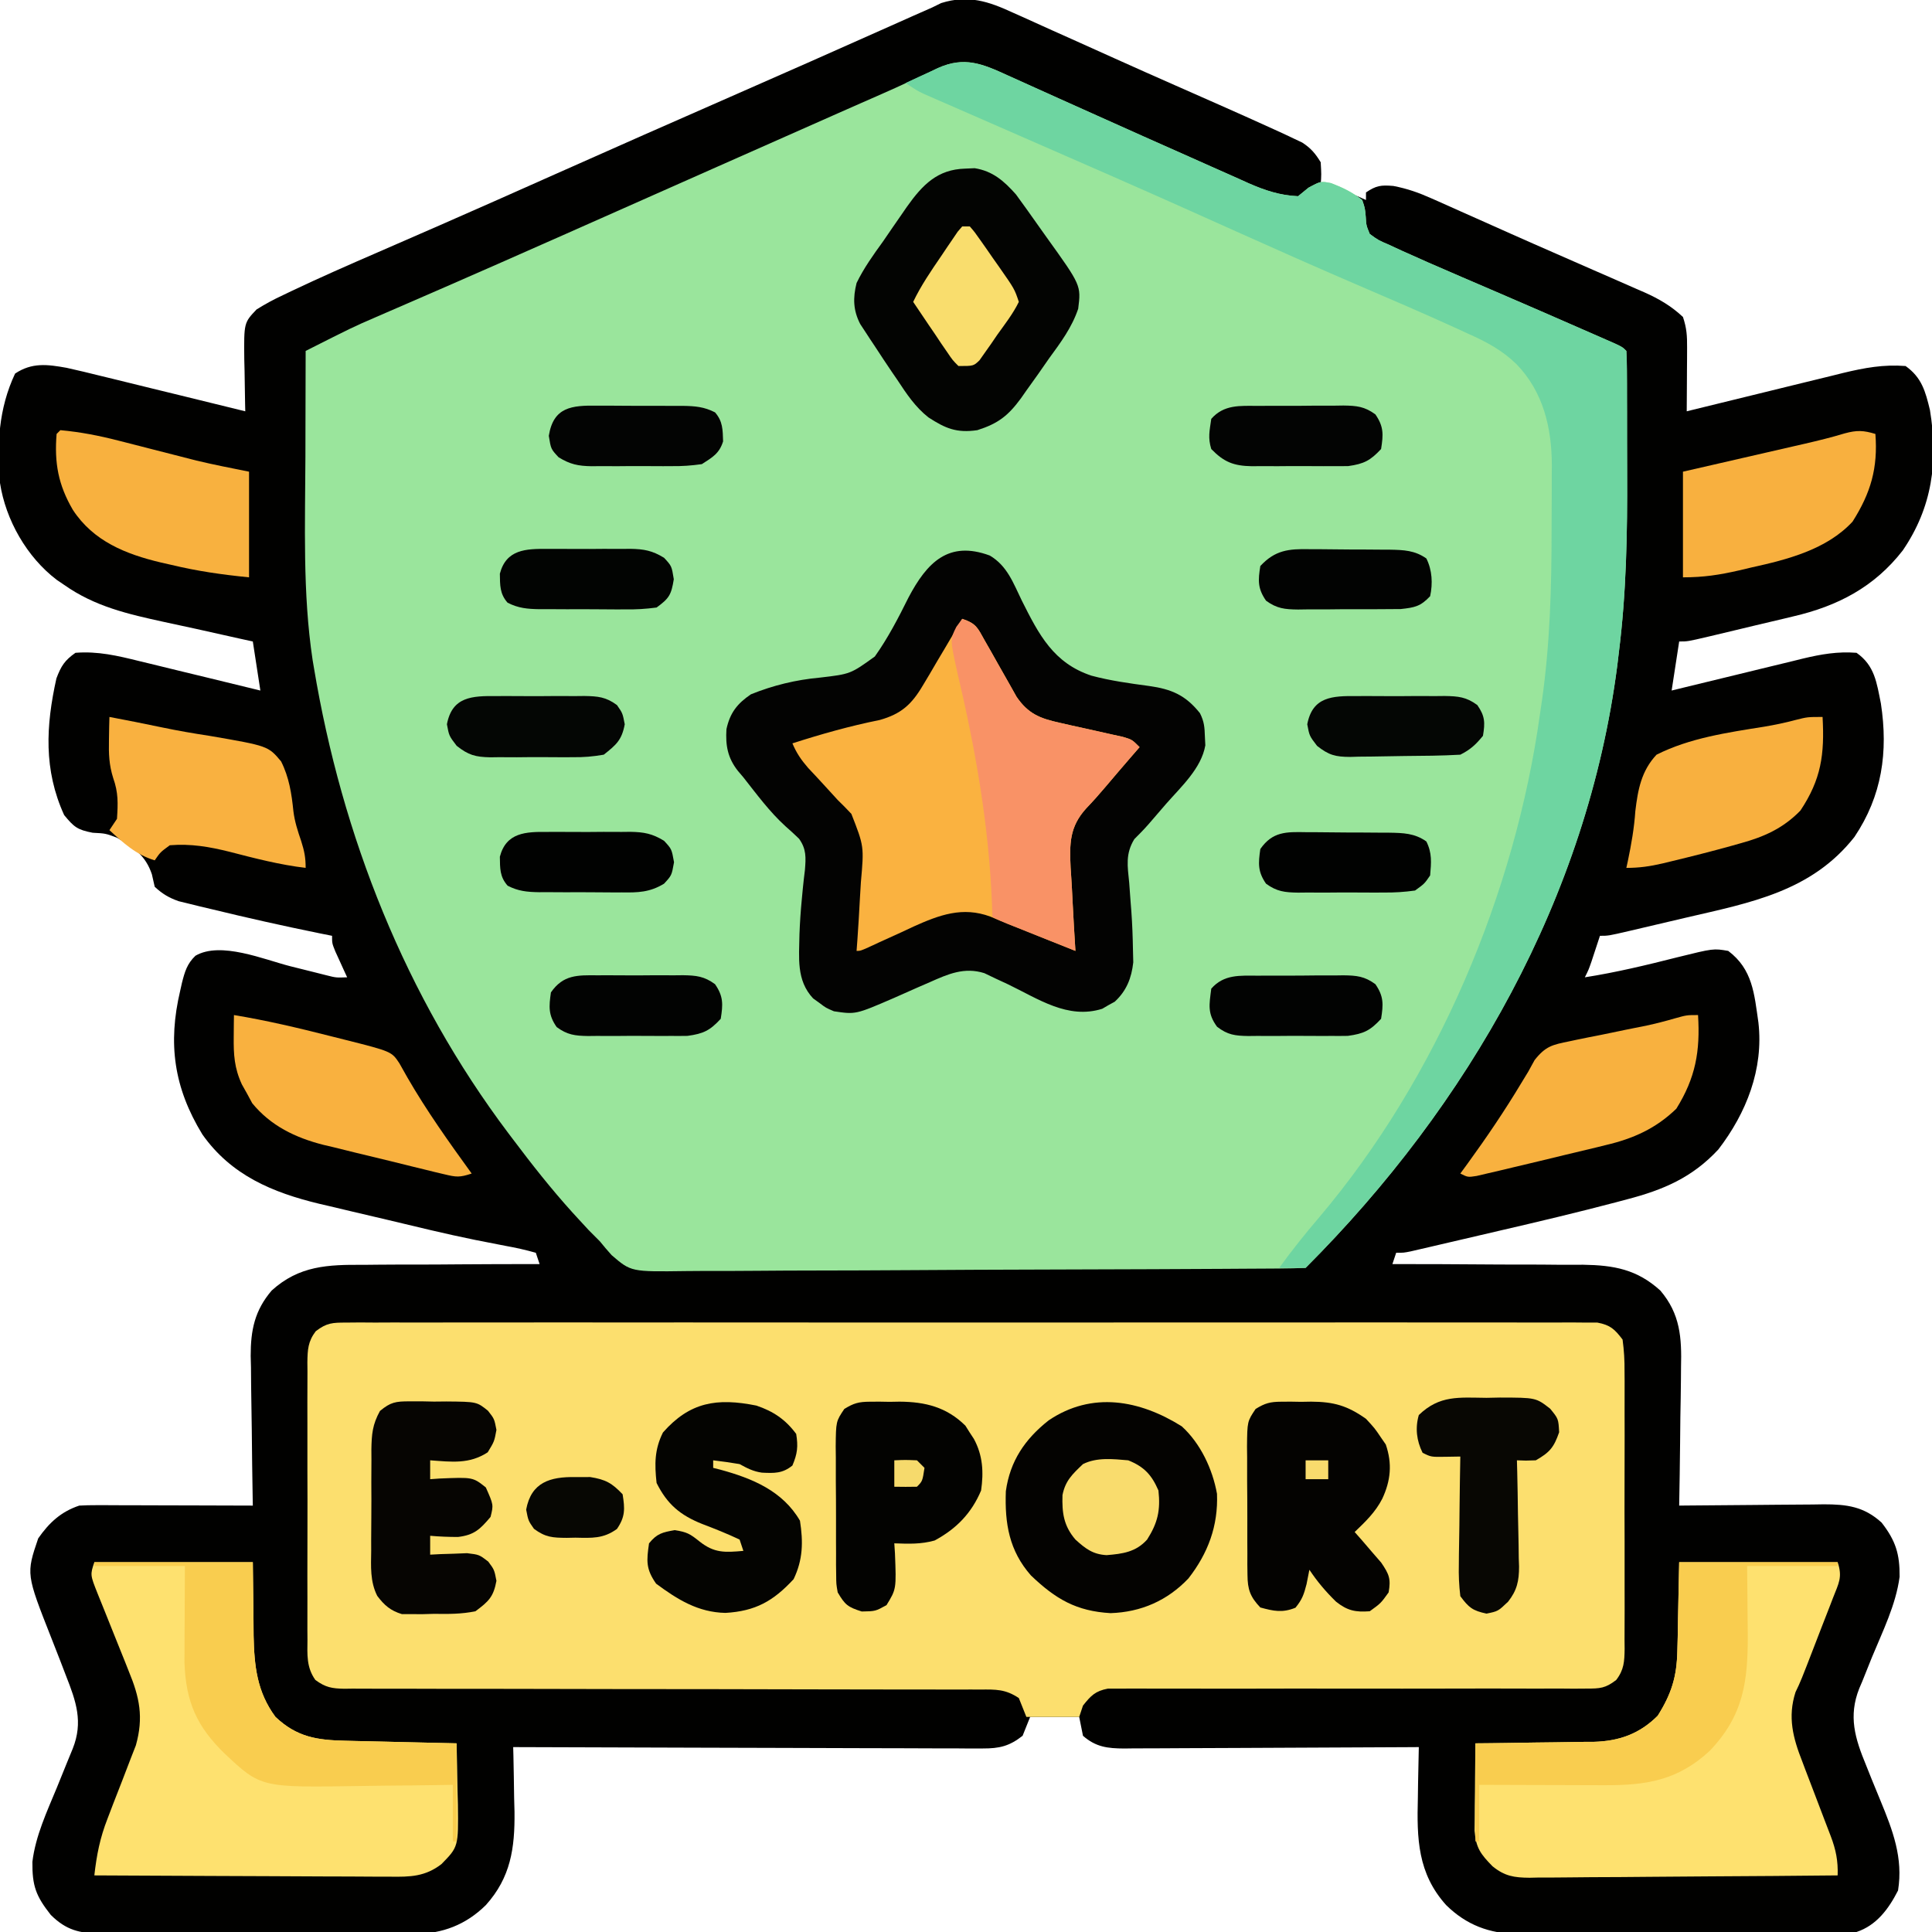 <?xml version="1.0" encoding="UTF-8"?>
<svg xmlns="http://www.w3.org/2000/svg" version="1.1" width="512" height="512">
  <path d="M0 0 C0.802 0.356 1.603 0.713 2.429 1.08 C5.048 2.248 7.657 3.436 10.266 4.625 C12.087 5.442 13.91 6.258 15.733 7.073 C19.478 8.749 23.22 10.433 26.959 12.123 C32.252 14.511 37.558 16.865 42.871 19.207 C44.504 19.928 46.136 20.648 47.769 21.369 C48.941 21.887 48.941 21.887 50.138 22.415 C50.902 22.753 51.666 23.09 52.453 23.438 C53.2 23.767 53.946 24.096 54.715 24.436 C59.327 26.474 63.927 28.535 68.516 30.625 C69.542 31.092 70.568 31.559 71.625 32.041 C72.519 32.464 73.412 32.888 74.332 33.324 C75.08 33.677 75.829 34.03 76.6 34.393 C78.889 35.865 80.106 37.303 81.516 39.625 C81.703 42.875 81.703 42.875 81.516 45.625 C82.196 45.728 82.877 45.831 83.578 45.938 C87.145 46.772 90.178 48.12 93.516 49.625 C93.516 48.965 93.516 48.305 93.516 47.625 C96.194 45.804 97.481 45.622 100.767 45.904 C104.491 46.62 107.477 47.681 110.934 49.223 C111.537 49.489 112.14 49.755 112.761 50.029 C114.746 50.907 116.724 51.797 118.703 52.688 C120.099 53.309 121.495 53.93 122.892 54.55 C125.865 55.872 128.835 57.198 131.805 58.527 C135.846 60.331 139.898 62.11 143.954 63.881 C147.24 65.316 150.524 66.758 153.807 68.2 C155.396 68.896 156.987 69.591 158.578 70.283 C160.814 71.257 163.046 72.241 165.277 73.227 C165.937 73.511 166.598 73.796 167.278 74.09 C171.164 75.821 174.403 77.712 177.516 80.625 C178.516 83.625 178.631 85.599 178.613 88.73 C178.61 89.713 178.607 90.696 178.604 91.709 C178.595 92.733 178.587 93.757 178.578 94.812 C178.574 95.848 178.569 96.884 178.564 97.951 C178.553 100.509 178.536 103.067 178.516 105.625 C179.429 105.399 179.429 105.399 180.36 105.169 C186.717 103.601 193.077 102.046 199.438 100.498 C201.81 99.919 204.18 99.337 206.55 98.752 C209.963 97.909 213.38 97.079 216.797 96.25 C217.849 95.988 218.902 95.725 219.986 95.455 C225.637 94.097 230.7 93.165 236.516 93.625 C240.815 96.688 241.777 100.354 242.973 105.301 C245.187 118.857 243.629 130.999 235.766 142.5 C228.23 152.198 218.516 157.254 206.711 159.984 C205.503 160.276 205.503 160.276 204.271 160.573 C201.73 161.183 199.185 161.779 196.641 162.375 C194.911 162.79 193.182 163.205 191.453 163.621 C189.81 164.014 188.167 164.406 186.523 164.797 C185.75 164.981 184.976 165.166 184.178 165.355 C178.753 166.625 178.753 166.625 176.516 166.625 C175.856 170.915 175.196 175.205 174.516 179.625 C175.751 179.322 176.987 179.019 178.26 178.707 C182.863 177.581 187.469 176.465 192.075 175.353 C194.065 174.87 196.055 174.385 198.043 173.897 C200.909 173.195 203.776 172.503 206.645 171.812 C207.527 171.594 208.41 171.375 209.319 171.15 C214.136 170.002 218.525 169.232 223.516 169.625 C228.346 173.005 228.861 177.561 229.973 183.059 C231.928 195.899 230.292 207.512 222.953 218.438 C211.567 232.875 195.479 235.823 178.485 239.772 C175.86 240.382 173.236 241.001 170.613 241.621 C168.943 242.014 167.272 242.405 165.602 242.797 C164.818 242.981 164.035 243.166 163.228 243.355 C157.749 244.625 157.749 244.625 155.516 244.625 C155.311 245.251 155.106 245.878 154.895 246.523 C154.49 247.749 154.49 247.749 154.078 249 C153.811 249.812 153.544 250.624 153.27 251.461 C152.516 253.625 152.516 253.625 151.516 255.625 C159.818 254.322 167.938 252.369 176.077 250.302 C185.598 247.95 185.598 247.95 189.516 248.625 C196.003 253.507 196.417 260.013 197.516 267.625 C198.926 279.947 194.313 291.603 186.891 301.25 C179.965 308.71 172.292 311.959 162.656 314.473 C161.7 314.728 160.744 314.982 159.758 315.245 C149.513 317.945 139.207 320.388 128.885 322.777 C125.697 323.516 122.511 324.261 119.324 325.008 C117.289 325.482 115.254 325.956 113.219 326.43 C111.796 326.762 111.796 326.762 110.344 327.102 C109.039 327.403 109.039 327.403 107.708 327.71 C106.944 327.888 106.18 328.065 105.392 328.248 C103.516 328.625 103.516 328.625 101.516 328.625 C101.186 329.615 100.856 330.605 100.516 331.625 C101.629 331.624 101.629 331.624 102.764 331.623 C109.796 331.62 116.826 331.647 123.858 331.705 C127.472 331.734 131.085 331.752 134.699 331.745 C138.195 331.738 141.689 331.761 145.184 331.804 C147.15 331.82 149.116 331.807 151.082 331.793 C159.236 331.923 165.338 333.026 171.516 338.625 C176.81 344.835 177.207 351.12 177.004 359.004 C176.997 360.057 176.99 361.109 176.982 362.194 C176.955 365.526 176.892 368.856 176.828 372.188 C176.803 374.459 176.78 376.73 176.76 379.002 C176.705 384.544 176.621 390.084 176.516 395.625 C177.079 395.618 177.642 395.612 178.222 395.605 C184.094 395.538 189.967 395.493 195.839 395.46 C198.03 395.445 200.22 395.425 202.41 395.399 C205.562 395.362 208.714 395.345 211.867 395.332 C212.842 395.317 213.818 395.301 214.822 395.285 C220.901 395.284 225.471 395.848 230.16 400.125 C233.915 404.947 234.99 408.498 234.93 414.495 C233.944 421.94 230.413 428.995 227.567 435.899 C226.711 437.992 225.877 440.093 225.043 442.195 C224.775 442.823 224.508 443.45 224.232 444.096 C221.324 451.45 223.098 457.29 226.02 464.363 C226.518 465.609 227.016 466.854 227.514 468.1 C228.292 470.018 229.076 471.933 229.871 473.844 C233.11 481.682 235.917 489.008 234.516 497.625 C232.028 502.511 228.821 506.857 223.516 508.625 C220.469 508.737 217.445 508.793 214.398 508.802 C212.997 508.812 212.997 508.812 211.568 508.822 C208.474 508.842 205.38 508.853 202.285 508.863 C201.228 508.867 200.17 508.871 199.081 508.876 C193.483 508.896 187.884 508.911 182.286 508.92 C176.51 508.931 170.735 508.966 164.959 509.005 C160.512 509.032 156.066 509.04 151.619 509.043 C149.491 509.048 147.362 509.06 145.234 509.078 C142.249 509.103 139.265 509.102 136.281 509.095 C135.407 509.108 134.533 509.121 133.633 509.134 C126.254 509.072 120.092 506.747 114.766 501.5 C107.197 493.086 106.974 483.879 107.266 473 C107.284 471.71 107.302 470.419 107.32 469.09 C107.367 465.934 107.433 462.78 107.516 459.625 C106.474 459.632 105.433 459.638 104.36 459.645 C94.546 459.706 84.732 459.751 74.918 459.78 C69.872 459.796 64.827 459.817 59.781 459.851 C54.912 459.884 50.043 459.902 45.173 459.91 C43.316 459.915 41.458 459.926 39.601 459.942 C36.998 459.964 34.397 459.967 31.794 459.966 C30.643 459.982 30.643 459.982 29.468 459.998 C25.012 459.973 21.925 459.611 18.516 456.625 C18.186 454.975 17.856 453.325 17.516 451.625 C13.226 451.625 8.936 451.625 4.516 451.625 C3.856 453.275 3.196 454.925 2.516 456.625 C-0.991 459.379 -3.617 459.999 -8.021 459.986 C-9.122 459.99 -10.222 459.994 -11.356 459.998 C-12.554 459.987 -13.752 459.977 -14.986 459.966 C-16.254 459.966 -17.523 459.966 -18.83 459.967 C-22.301 459.968 -25.771 459.95 -29.242 459.929 C-32.872 459.91 -36.502 459.909 -40.133 459.905 C-47.003 459.896 -53.874 459.871 -60.744 459.841 C-68.568 459.808 -76.391 459.791 -84.214 459.776 C-100.305 459.745 -116.394 459.692 -132.484 459.625 C-132.463 460.421 -132.442 461.217 -132.421 462.037 C-132.337 465.691 -132.285 469.345 -132.234 473 C-132.201 474.252 -132.167 475.503 -132.133 476.793 C-132.032 486.426 -133.14 494.17 -139.734 501.5 C-145.049 506.735 -151.218 509.068 -158.58 509.156 C-159.886 509.142 -159.886 509.142 -161.218 509.127 C-162.157 509.132 -163.096 509.138 -164.064 509.143 C-167.146 509.156 -170.227 509.139 -173.309 509.121 C-175.46 509.121 -177.611 509.123 -179.763 509.126 C-184.261 509.127 -188.758 509.114 -193.256 509.092 C-199.02 509.063 -204.783 509.066 -210.547 509.079 C-214.984 509.086 -219.422 509.078 -223.86 509.065 C-225.985 509.061 -228.111 509.061 -230.236 509.064 C-233.204 509.067 -236.172 509.051 -239.139 509.029 C-240.016 509.034 -240.892 509.038 -241.795 509.043 C-247.387 508.974 -250.926 508.164 -255.031 504.09 C-259.001 499.05 -259.956 496.379 -259.899 490.021 C-259.057 483.126 -256.056 476.754 -253.422 470.375 C-252.545 468.242 -251.674 466.108 -250.823 463.965 C-250.298 462.642 -249.758 461.325 -249.201 460.015 C-246.399 452.967 -248.317 447.512 -250.988 440.73 C-251.487 439.432 -251.985 438.133 -252.482 436.834 C-253.261 434.824 -254.045 432.816 -254.84 430.812 C-261.567 413.758 -261.567 413.758 -258.359 404.312 C-255.481 400.187 -252.351 397.247 -247.484 395.625 C-245.965 395.538 -244.443 395.507 -242.921 395.511 C-242 395.512 -241.08 395.512 -240.131 395.512 C-238.645 395.519 -238.645 395.519 -237.129 395.527 C-235.604 395.529 -235.604 395.529 -234.048 395.532 C-230.797 395.537 -227.547 395.55 -224.297 395.562 C-222.094 395.568 -219.892 395.572 -217.689 395.576 C-212.288 395.587 -206.886 395.604 -201.484 395.625 C-201.495 395.044 -201.507 394.462 -201.518 393.863 C-201.629 387.78 -201.704 381.696 -201.759 375.612 C-201.784 373.345 -201.818 371.078 -201.862 368.812 C-201.923 365.542 -201.951 362.274 -201.973 359.004 C-202.011 357.499 -202.011 357.499 -202.051 355.963 C-202.054 349.121 -201.005 343.928 -196.484 338.625 C-189.207 332.03 -181.608 331.753 -172.164 331.82 C-170.811 331.809 -169.457 331.795 -168.104 331.779 C-164.576 331.743 -161.049 331.742 -157.52 331.749 C-153.907 331.75 -150.293 331.717 -146.68 331.688 C-139.615 331.634 -132.55 331.617 -125.484 331.625 C-125.814 330.635 -126.144 329.645 -126.484 328.625 C-129.208 327.85 -131.797 327.279 -134.574 326.781 C-136.321 326.441 -138.067 326.099 -139.812 325.754 C-140.738 325.573 -141.664 325.392 -142.618 325.206 C-150.462 323.617 -158.237 321.697 -166.022 319.843 C-169.073 319.119 -172.127 318.405 -175.182 317.691 C-177.159 317.222 -179.136 316.752 -181.113 316.281 C-182.008 316.074 -182.903 315.866 -183.825 315.653 C-196.291 312.648 -207.238 308.07 -214.859 297.25 C-222.418 284.873 -224.034 273.156 -220.734 259.188 C-220.578 258.489 -220.421 257.791 -220.259 257.071 C-219.512 254.13 -218.905 252.027 -216.683 249.902 C-209.995 246.016 -198.504 250.923 -191.547 252.688 C-189.33 253.244 -187.113 253.797 -184.895 254.348 C-183.443 254.715 -183.443 254.715 -181.961 255.09 C-179.418 255.731 -179.418 255.731 -176.484 255.625 C-176.773 254.999 -177.062 254.372 -177.359 253.727 C-177.731 252.909 -178.102 252.092 -178.484 251.25 C-178.856 250.438 -179.227 249.626 -179.609 248.789 C-180.484 246.625 -180.484 246.625 -180.484 244.625 C-181.577 244.406 -182.671 244.187 -183.797 243.961 C-193.382 242.009 -202.917 239.875 -212.422 237.562 C-213.458 237.317 -214.493 237.072 -215.561 236.82 C-216.534 236.579 -217.508 236.338 -218.512 236.09 C-219.807 235.775 -219.807 235.775 -221.129 235.453 C-223.746 234.533 -225.454 233.514 -227.484 231.625 C-227.732 230.532 -227.979 229.439 -228.234 228.312 C-229.941 223.278 -233.002 221.27 -237.484 218.625 C-240.505 217.491 -240.505 217.491 -243.922 217.312 C-248.02 216.522 -248.886 215.779 -251.484 212.625 C-256.953 200.625 -256.329 188.977 -253.531 176.402 C-252.302 173.142 -251.347 171.628 -248.484 169.625 C-242.558 169.158 -237.313 170.4 -231.613 171.812 C-230.23 172.145 -230.23 172.145 -228.818 172.485 C-225.893 173.191 -222.97 173.908 -220.047 174.625 C-218.056 175.107 -216.064 175.589 -214.072 176.07 C-209.208 177.247 -204.345 178.433 -199.484 179.625 C-200.144 175.335 -200.804 171.045 -201.484 166.625 C-202.54 166.394 -203.596 166.164 -204.684 165.926 C-208.716 165.041 -212.744 164.135 -216.771 163.228 C-219.501 162.621 -222.234 162.039 -224.969 161.457 C-234.545 159.369 -243.34 157.37 -251.484 151.625 C-252.131 151.187 -252.779 150.748 -253.445 150.297 C-261.371 144.275 -266.983 134.412 -268.484 124.625 C-269.329 114.554 -268.884 104.954 -264.484 95.625 C-260.02 92.649 -255.937 93.186 -250.84 94.099 C-247.802 94.767 -244.784 95.497 -241.766 96.25 C-240.667 96.516 -239.569 96.783 -238.437 97.057 C-234.951 97.905 -231.468 98.765 -227.984 99.625 C-225.612 100.204 -223.24 100.782 -220.867 101.359 C-215.071 102.772 -209.277 104.194 -203.484 105.625 C-203.5 104.985 -203.516 104.344 -203.532 103.685 C-203.595 100.769 -203.633 97.854 -203.672 94.938 C-203.697 93.93 -203.722 92.923 -203.748 91.885 C-203.844 82.165 -203.844 82.165 -200.484 78.625 C-198.133 77.164 -195.957 75.98 -193.465 74.828 C-192.759 74.489 -192.053 74.15 -191.325 73.801 C-183.737 70.192 -176.04 66.815 -168.331 63.474 C-163.843 61.528 -159.361 59.568 -154.879 57.609 C-153.945 57.202 -153.012 56.795 -152.05 56.375 C-141.672 51.842 -131.328 47.234 -120.984 42.625 C-105.641 35.792 -90.278 29.006 -74.893 22.267 C-60.785 16.087 -46.702 9.85 -32.636 3.573 C-31.92 3.254 -31.203 2.934 -30.465 2.605 C-29.141 2.015 -27.817 1.424 -26.493 0.832 C-24.827 0.089 -23.156 -0.643 -21.484 -1.375 C-20.682 -1.768 -19.879 -2.161 -19.052 -2.566 C-11.904 -4.817 -6.497 -3.006 0 0 Z " fill="#010100" transform="translate(268.484,3.375)"></path>
  <path d="M0 0 C1.02 0.458 1.02 0.458 2.06 0.925 C3.535 1.588 5.008 2.254 6.48 2.922 C8.827 3.988 11.178 5.044 13.53 6.098 C16.899 7.607 20.266 9.119 23.633 10.633 C31.937 14.365 40.249 18.08 48.574 21.766 C50.378 22.567 52.181 23.371 53.982 24.179 C56.516 25.315 59.054 26.44 61.594 27.562 C62.713 28.069 62.713 28.069 63.856 28.586 C68.211 30.495 72.162 31.817 76.98 32.035 C77.888 31.293 78.795 30.55 79.73 29.785 C82.98 28.035 82.98 28.035 85.73 28.562 C88.858 29.772 91.342 30.96 93.98 33.035 C94.711 35.176 94.711 35.176 94.918 37.473 C95.05 39.772 95.05 39.772 95.98 42.035 C98.245 43.694 98.245 43.694 101.16 44.934 C102.251 45.442 103.342 45.951 104.466 46.475 C105.625 46.99 106.785 47.505 107.98 48.035 C109.661 48.787 109.661 48.787 111.376 49.554 C114.338 50.859 117.307 52.145 120.283 53.417 C122.881 54.527 125.475 55.646 128.069 56.764 C129.4 57.338 130.731 57.911 132.062 58.484 C138.817 61.391 145.558 64.331 152.293 67.285 C153.893 67.984 153.893 67.984 155.526 68.696 C156.983 69.336 156.983 69.336 158.469 69.988 C159.746 70.548 159.746 70.548 161.048 71.118 C162.98 72.035 162.98 72.035 163.98 73.035 C164.085 74.765 164.119 76.499 164.126 78.231 C164.135 79.901 164.135 79.901 164.145 81.605 C164.147 83.435 164.147 83.435 164.148 85.301 C164.152 86.559 164.155 87.817 164.159 89.114 C164.164 91.798 164.166 94.481 164.166 97.165 C164.166 99.876 164.172 102.587 164.186 105.298 C164.262 121.333 163.986 137.116 161.98 153.035 C161.777 154.732 161.777 154.732 161.57 156.463 C153.633 217.746 122.2 272.816 78.98 316.035 C76.695 316.148 74.406 316.188 72.119 316.203 C71.392 316.208 70.666 316.214 69.918 316.22 C67.466 316.238 65.014 316.249 62.562 316.26 C60.812 316.271 59.061 316.282 57.31 316.294 C51.543 316.331 45.775 316.356 40.008 316.379 C39.027 316.383 38.047 316.387 37.036 316.391 C27.79 316.427 18.543 316.459 9.297 316.48 C-2.537 316.508 -14.369 316.558 -26.203 316.64 C-34.519 316.696 -42.834 316.725 -51.151 316.734 C-56.119 316.741 -61.086 316.759 -66.054 316.806 C-70.732 316.85 -75.409 316.86 -80.087 316.845 C-81.801 316.846 -83.515 316.858 -85.229 316.883 C-99.784 317.086 -99.784 317.086 -104.914 312.674 C-105.985 311.493 -107.025 310.282 -108.02 309.035 C-109.018 308.015 -110.023 307.002 -111.039 306 C-111.976 304.996 -112.907 303.987 -113.832 302.973 C-114.338 302.42 -114.845 301.866 -115.367 301.297 C-120.929 295.142 -126.038 288.665 -131.02 282.035 C-131.434 281.488 -131.849 280.941 -132.276 280.377 C-159.594 244.115 -176.397 201.58 -183.832 156.973 C-184 155.977 -184 155.977 -184.172 154.961 C-186.856 137.153 -186.14 118.916 -186.082 100.973 C-186.076 98.256 -186.072 95.539 -186.068 92.822 C-186.057 86.227 -186.041 79.631 -186.02 73.035 C-173.484 66.703 -173.484 66.703 -167.359 64.055 C-166.176 63.541 -164.993 63.026 -163.774 62.497 C-163.156 62.229 -162.537 61.962 -161.9 61.687 C-158.409 60.179 -154.924 58.659 -151.438 57.141 C-150.689 56.815 -149.94 56.489 -149.169 56.154 C-139.686 52.026 -130.228 47.843 -120.77 43.66 C-119.858 43.257 -118.946 42.854 -118.006 42.439 C-104.749 36.578 -91.5 30.698 -78.256 24.806 C-67.102 19.844 -55.939 14.9 -44.77 9.973 C-44.085 9.67 -43.4 9.368 -42.694 9.057 C-42.03 8.764 -41.366 8.471 -40.681 8.169 C-39.701 7.736 -39.701 7.736 -38.702 7.295 C-37.414 6.728 -36.126 6.164 -34.837 5.601 C-31.435 4.114 -28.055 2.59 -24.693 1.012 C-23.977 0.682 -23.261 0.352 -22.523 0.013 C-21.154 -0.618 -19.791 -1.261 -18.434 -1.917 C-11.408 -5.12 -6.65 -3.055 0 0 Z " fill="#9AE59C" transform="translate(267.02,19.965)"></path>
  <path d="M0 0 C1.785 -0.016 1.785 -0.016 3.606 -0.032 C4.914 -0.023 6.223 -0.014 7.571 -0.005 C8.974 -0.009 10.377 -0.016 11.78 -0.023 C15.64 -0.04 19.499 -0.032 23.359 -0.02 C27.52 -0.011 31.681 -0.024 35.842 -0.035 C43.995 -0.053 52.148 -0.049 60.301 -0.038 C66.926 -0.029 73.55 -0.028 80.175 -0.032 C81.117 -0.033 82.059 -0.033 83.029 -0.034 C84.942 -0.035 86.856 -0.036 88.769 -0.038 C106.721 -0.049 124.674 -0.036 142.626 -0.014 C158.038 0.003 173.451 0 188.863 -0.018 C206.75 -0.04 224.637 -0.048 242.524 -0.036 C244.431 -0.034 246.337 -0.033 248.243 -0.032 C249.651 -0.031 249.651 -0.031 251.086 -0.03 C257.705 -0.027 264.323 -0.032 270.942 -0.042 C279.005 -0.053 287.068 -0.05 295.131 -0.029 C299.247 -0.018 303.362 -0.014 307.478 -0.027 C311.244 -0.039 315.008 -0.033 318.774 -0.011 C320.787 -0.005 322.8 -0.018 324.813 -0.032 C326.002 -0.021 327.192 -0.011 328.418 0 C329.447 0.001 330.476 0.001 331.537 0.002 C334.95 0.642 336.133 1.76 338.209 4.503 C338.604 7.451 338.756 10.025 338.727 12.972 C338.737 14.251 338.737 14.251 338.748 15.555 C338.765 18.372 338.754 21.187 338.74 24.003 C338.743 25.961 338.747 27.919 338.752 29.876 C338.758 33.979 338.749 38.081 338.731 42.183 C338.708 47.443 338.721 52.701 338.745 57.961 C338.759 62.003 338.755 66.045 338.744 70.088 C338.742 72.027 338.745 73.966 338.754 75.905 C338.764 78.616 338.749 81.325 338.727 84.035 C338.735 84.837 338.743 85.639 338.751 86.466 C338.7 89.831 338.601 91.99 336.526 94.71 C333.662 96.927 332.222 97.001 328.63 96.995 C326.926 97.008 326.926 97.008 325.189 97.02 C323.947 97.009 322.705 96.997 321.426 96.986 C319.414 96.992 317.401 96.998 315.389 97.004 C313.228 97.006 311.068 96.999 308.907 96.989 C304.402 96.969 299.898 96.979 295.394 96.993 C285.019 97.023 274.644 97.012 264.269 97.001 C254.76 96.991 245.251 96.99 235.742 97.021 C231.264 97.034 226.786 97.028 222.308 97.007 C220.194 97 218.079 97.003 215.965 97.009 C213.386 97.017 210.808 97.01 208.23 96.987 C206.526 96.999 206.526 96.999 204.788 97.011 C203.802 97.01 202.815 97.008 201.798 97.007 C198.462 97.647 197.297 98.875 195.209 101.503 C194.879 102.493 194.549 103.483 194.209 104.503 C189.589 104.503 184.969 104.503 180.209 104.503 C179.549 102.853 178.889 101.203 178.209 99.503 C174.637 97.122 172.124 97.224 168.004 97.252 C167.265 97.249 166.526 97.246 165.765 97.243 C163.282 97.235 160.8 97.242 158.317 97.248 C156.54 97.245 154.762 97.242 152.985 97.237 C149.155 97.229 145.324 97.227 141.494 97.229 C135.439 97.232 129.385 97.217 123.33 97.2 C106.113 97.153 88.895 97.129 71.678 97.123 C62.171 97.119 52.665 97.101 43.158 97.067 C37.137 97.047 31.116 97.045 25.095 97.056 C21.352 97.058 17.609 97.044 13.865 97.026 C12.127 97.02 10.389 97.022 8.65 97.031 C6.28 97.042 3.911 97.028 1.541 97.009 C0.851 97.018 0.16 97.027 -0.551 97.037 C-3.828 96.984 -5.554 96.678 -8.217 94.709 C-10.605 91.362 -10.348 87.994 -10.309 84.035 C-10.316 83.182 -10.323 82.33 -10.33 81.451 C-10.347 78.635 -10.336 75.82 -10.322 73.003 C-10.325 71.046 -10.329 69.088 -10.334 67.13 C-10.34 63.028 -10.331 58.926 -10.312 54.824 C-10.29 49.564 -10.303 44.305 -10.327 39.046 C-10.341 35.004 -10.337 30.961 -10.326 26.919 C-10.324 24.98 -10.327 23.041 -10.336 21.101 C-10.346 18.391 -10.331 15.682 -10.309 12.972 C-10.317 12.17 -10.325 11.368 -10.333 10.541 C-10.282 7.185 -10.18 5.017 -8.121 2.298 C-5.198 0.046 -3.664 0.002 0 0 Z " fill="#FCDF6E" transform="translate(91.791,350.497)"></path>
  <path d="M0 0 C4.666 2.767 6.213 7.299 8.52 12.017 C13.007 20.951 16.88 28.501 26.934 31.832 C31.961 33.178 37.072 33.875 42.223 34.57 C48.189 35.403 51.901 37.023 55.688 41.773 C56.823 44.045 56.918 45.496 57 48.023 C57.056 49.145 57.056 49.145 57.113 50.289 C56.065 56.403 50.671 61.286 46.688 65.836 C45.144 67.611 43.602 69.387 42.079 71.18 C40.877 72.556 39.593 73.861 38.297 75.148 C35.908 79.045 36.494 82.277 36.938 86.711 C37.065 88.411 37.19 90.112 37.312 91.812 C37.378 92.651 37.444 93.489 37.512 94.353 C37.76 97.768 37.879 101.161 37.938 104.586 C37.963 105.644 37.989 106.703 38.016 107.793 C37.556 111.971 36.235 115.341 33.109 118.234 C32.558 118.536 32.006 118.838 31.438 119.148 C30.896 119.466 30.355 119.783 29.797 120.109 C20.649 122.989 12.834 117.471 4.76 113.596 C3.683 113.096 2.606 112.597 1.496 112.082 C0.525 111.616 -0.447 111.15 -1.448 110.67 C-6.755 109.009 -11.003 110.878 -15.902 113.059 C-16.934 113.507 -17.966 113.954 -19.029 114.416 C-21.175 115.362 -23.318 116.312 -25.459 117.268 C-35.556 121.632 -35.556 121.632 -41.312 120.773 C-43.457 119.855 -43.457 119.855 -45.125 118.586 C-45.97 117.977 -45.97 117.977 -46.832 117.355 C-51.328 112.551 -50.533 106.56 -50.449 100.41 C-50.33 97.241 -50.12 94.116 -49.812 90.961 C-49.73 90.083 -49.648 89.205 -49.562 88.301 C-49.399 86.645 -49.212 84.991 -49 83.34 C-48.735 80.067 -48.589 77.776 -50.559 75.047 C-51.731 73.905 -52.938 72.798 -54.172 71.723 C-58.396 67.876 -61.783 63.249 -65.312 58.773 C-65.795 58.205 -66.277 57.636 -66.773 57.051 C-69.498 53.582 -70.057 50.305 -69.797 46.016 C-68.864 41.698 -66.952 39.243 -63.312 36.773 C-57.415 34.389 -51.363 32.924 -45.043 32.348 C-36.932 31.402 -36.932 31.402 -30.472 26.751 C-26.975 21.829 -24.249 16.551 -21.567 11.154 C-16.677 1.874 -10.981 -4.066 0 0 Z " fill="#030302" transform="translate(262.312,147.227)"></path>
  <path d="M0 0 C1.02 0.458 1.02 0.458 2.06 0.925 C3.535 1.588 5.008 2.254 6.48 2.922 C8.827 3.988 11.178 5.044 13.53 6.098 C16.899 7.607 20.266 9.119 23.633 10.633 C31.937 14.365 40.249 18.08 48.574 21.766 C50.378 22.567 52.181 23.371 53.982 24.179 C56.516 25.315 59.054 26.44 61.594 27.562 C62.713 28.069 62.713 28.069 63.856 28.586 C68.211 30.495 72.162 31.817 76.98 32.035 C77.888 31.293 78.795 30.55 79.73 29.785 C82.98 28.035 82.98 28.035 85.73 28.562 C88.858 29.772 91.342 30.96 93.98 33.035 C94.711 35.176 94.711 35.176 94.918 37.473 C95.05 39.772 95.05 39.772 95.98 42.035 C98.245 43.694 98.245 43.694 101.16 44.934 C102.251 45.442 103.342 45.951 104.466 46.475 C105.625 46.99 106.785 47.505 107.98 48.035 C109.661 48.787 109.661 48.787 111.376 49.554 C114.338 50.859 117.307 52.145 120.283 53.417 C122.881 54.527 125.475 55.646 128.069 56.764 C129.4 57.338 130.731 57.911 132.062 58.484 C138.817 61.391 145.558 64.331 152.293 67.285 C153.36 67.751 154.427 68.216 155.526 68.696 C156.983 69.336 156.983 69.336 158.469 69.988 C159.32 70.361 160.171 70.734 161.048 71.118 C162.98 72.035 162.98 72.035 163.98 73.035 C164.085 74.765 164.119 76.499 164.126 78.231 C164.132 79.345 164.138 80.458 164.145 81.605 C164.147 83.435 164.147 83.435 164.148 85.301 C164.152 86.559 164.155 87.817 164.159 89.114 C164.164 91.798 164.166 94.481 164.166 97.165 C164.166 99.876 164.172 102.587 164.186 105.298 C164.262 121.333 163.986 137.116 161.98 153.035 C161.777 154.732 161.777 154.732 161.57 156.463 C153.633 217.746 122.2 272.816 78.98 316.035 C76.647 316.076 74.313 316.078 71.98 316.035 C75.359 311.365 78.918 306.913 82.668 302.535 C113.891 265.602 134.481 216.803 141.105 169.16 C141.274 168.009 141.443 166.858 141.617 165.672 C143.747 150.627 144.167 135.712 144.166 120.544 C144.168 117.578 144.186 114.612 144.205 111.646 C144.208 109.736 144.21 107.825 144.211 105.914 C144.222 104.603 144.222 104.603 144.233 103.265 C144.196 93.328 141.956 83.908 134.902 76.578 C130.992 72.777 126.865 70.612 121.918 68.41 C121.013 67.993 120.108 67.576 119.176 67.147 C110.267 63.078 101.265 59.215 92.267 55.35 C81.689 50.803 71.172 46.125 60.668 41.41 C57.408 39.948 54.147 38.485 50.887 37.023 C50.106 36.674 49.326 36.324 48.522 35.963 C42.248 33.151 35.963 30.363 29.668 27.598 C28.744 27.192 27.82 26.785 26.867 26.367 C21.001 23.792 15.13 21.227 9.258 18.662 C5.485 17.014 1.713 15.363 -2.059 13.712 C-3.94 12.89 -5.822 12.069 -7.704 11.248 C-10.349 10.095 -12.993 8.939 -15.637 7.781 C-16.84 7.259 -16.84 7.259 -18.067 6.725 C-18.808 6.4 -19.549 6.075 -20.312 5.74 C-20.958 5.458 -21.605 5.176 -22.27 4.885 C-24.02 4.035 -24.02 4.035 -27.02 2.035 C-24.819 0.995 -22.611 -0.022 -20.395 -1.027 C-19.777 -1.322 -19.16 -1.616 -18.523 -1.92 C-11.539 -5.045 -6.626 -3.043 0 0 Z " fill="#6ED5A1" transform="translate(267.02,19.965)"></path>
  <path d="M0 0 C13.86 0 27.72 0 42 0 C43.334 4.001 42.277 5.558 40.762 9.461 C40.4 10.402 40.4 10.402 40.032 11.363 C39.259 13.37 38.474 15.373 37.688 17.375 C37.169 18.716 36.651 20.057 36.135 21.398 C32.212 31.56 32.212 31.56 30.835 34.42 C28.692 41.04 30.171 46.61 32.625 52.824 C32.891 53.534 33.158 54.243 33.432 54.974 C34.276 57.216 35.136 59.452 36 61.688 C36.862 63.934 37.72 66.182 38.568 68.434 C39.094 69.828 39.627 71.219 40.17 72.607 C41.55 76.252 42.117 79.128 42 83 C30.63 83.116 19.26 83.205 7.89 83.259 C2.61 83.285 -2.67 83.321 -7.95 83.377 C-13.046 83.432 -18.142 83.461 -23.239 83.474 C-25.182 83.484 -27.125 83.502 -29.068 83.529 C-31.793 83.565 -34.516 83.57 -37.241 83.568 C-38.042 83.586 -38.843 83.604 -39.669 83.622 C-43.754 83.585 -46.241 83.207 -49.462 80.585 C-52.653 77.335 -53.865 75.69 -54.227 71.159 C-54.217 70.091 -54.206 69.023 -54.195 67.922 C-54.189 66.762 -54.182 65.602 -54.176 64.406 C-54.159 63.2 -54.142 61.993 -54.125 60.75 C-54.116 59.528 -54.107 58.306 -54.098 57.047 C-54.074 54.031 -54.041 51.016 -54 48 C-52.336 47.986 -52.336 47.986 -50.639 47.972 C-46.493 47.932 -42.349 47.866 -38.204 47.792 C-36.416 47.764 -34.627 47.743 -32.839 47.729 C-30.257 47.707 -27.676 47.661 -25.094 47.609 C-23.909 47.608 -23.909 47.608 -22.7 47.606 C-15.941 47.43 -10.521 45.521 -5.688 40.688 C-2.053 34.9 -0.63 30.377 -0.488 23.535 C-0.439 21.673 -0.439 21.673 -0.388 19.774 C-0.351 17.442 -0.351 17.442 -0.312 15.062 C-0.209 10.092 -0.106 5.121 0 0 Z " fill="#FEE16F" transform="translate(445,414)"></path>
  <path d="M0 0 C13.86 0 27.72 0 42 0 C42.188 14.875 42.188 14.875 42.208 19.503 C42.39 27.512 43.081 34.347 48 41 C53.694 46.382 59.054 47.162 66.605 47.316 C67.445 47.337 68.284 47.358 69.149 47.379 C71.828 47.445 74.508 47.504 77.188 47.562 C79.005 47.606 80.822 47.649 82.639 47.693 C87.092 47.8 91.546 47.902 96 48 C96.117 52.208 96.187 56.416 96.25 60.625 C96.284 61.815 96.317 63.005 96.352 64.23 C96.477 75.417 96.477 75.417 92 80 C87.669 83.338 83.715 83.412 78.446 83.341 C77.172 83.341 77.172 83.341 75.872 83.342 C73.075 83.34 70.278 83.317 67.48 83.293 C65.537 83.287 63.594 83.283 61.65 83.28 C56.542 83.269 51.435 83.239 46.327 83.206 C41.112 83.175 35.897 83.162 30.682 83.146 C20.454 83.114 10.227 83.063 0 83 C0.619 77.557 1.488 73.087 3.504 67.938 C4.002 66.633 4.5 65.328 4.998 64.023 C5.779 62.008 6.565 59.994 7.355 57.981 C8.125 56.013 8.877 54.038 9.629 52.062 C10.083 50.898 10.538 49.734 11.006 48.535 C13.097 41.099 11.987 35.795 9.121 28.887 C8.83 28.15 8.539 27.414 8.24 26.656 C7.318 24.328 6.38 22.007 5.438 19.688 C4.493 17.349 3.553 15.01 2.625 12.666 C2.049 11.213 1.464 9.764 0.869 8.319 C-1.112 3.337 -1.112 3.337 0 0 Z " fill="#FEE16F" transform="translate(25,414)"></path>
  <path d="M0 0 C3.78 1.26 4.082 2.392 5.996 5.805 C6.555 6.781 7.114 7.756 7.689 8.762 C8.266 9.789 8.843 10.816 9.438 11.875 C10.574 13.898 11.718 15.916 12.871 17.93 C13.376 18.829 13.88 19.729 14.4 20.656 C17.46 25.139 20.58 26.39 25.789 27.535 C26.895 27.787 28.001 28.039 29.141 28.299 C30.29 28.551 31.44 28.803 32.625 29.062 C34.91 29.568 37.194 30.079 39.477 30.598 C40.488 30.819 41.499 31.041 42.542 31.27 C45 32 45 32 47 34 C46.203 34.918 45.407 35.836 44.586 36.781 C42.397 39.309 40.228 41.852 38.07 44.406 C36.379 46.406 34.683 48.329 32.867 50.219 C28.42 55.117 28.435 59.505 28.723 65.969 C28.789 66.926 28.789 66.926 28.856 67.902 C29.016 70.236 29.133 72.57 29.246 74.906 C29.464 79.273 29.723 83.636 30 88 C10 80 10 80 7.45 78.906 C0.088 76.184 -6.032 78.461 -12.918 81.555 C-13.935 82.032 -14.952 82.509 -16 83 C-18.062 83.938 -20.125 84.876 -22.188 85.812 C-23.539 86.441 -23.539 86.441 -24.918 87.082 C-27 88 -27 88 -28 88 C-27.928 87.031 -27.856 86.061 -27.781 85.062 C-27.525 81.474 -27.314 77.885 -27.125 74.293 C-27.043 72.795 -26.954 71.298 -26.856 69.801 C-26.011 60.287 -26.011 60.287 -29.375 51.688 C-30.549 50.426 -31.763 49.2 -33 48 C-34.305 46.582 -35.609 45.163 -36.901 43.734 C-38.193 42.312 -39.51 40.913 -40.828 39.516 C-42.686 37.363 -43.907 35.598 -45 33 C-37.351 30.534 -29.758 28.395 -21.875 26.809 C-16.195 25.211 -13.427 22.714 -10.449 17.676 C-9.834 16.648 -9.218 15.62 -8.584 14.561 C-7.645 12.953 -7.645 12.953 -6.688 11.312 C-6.042 10.229 -5.397 9.146 -4.732 8.029 C-3.144 5.359 -1.567 2.683 0 0 Z " fill="#FAB240" transform="translate(255,164)"></path>
  <path d="M0 0 C0.84 -0.037 1.681 -0.075 2.547 -0.113 C7.327 0.64 10.34 3.287 13.488 6.836 C15.356 9.403 17.221 11.971 19.037 14.576 C19.86 15.754 20.693 16.926 21.533 18.092 C30.757 30.93 30.757 30.93 29.984 37.133 C28.307 42.11 25.326 46.106 22.25 50.312 C21.286 51.696 20.322 53.08 19.359 54.465 C18.325 55.916 17.289 57.365 16.25 58.812 C15.764 59.507 15.279 60.202 14.778 60.918 C11.383 65.523 8.725 67.571 3.25 69.312 C-2.266 70.115 -5.218 68.836 -9.706 65.926 C-13.21 63.16 -15.5 59.701 -17.938 56 C-18.432 55.279 -18.926 54.558 -19.436 53.814 C-20.9 51.663 -22.329 49.492 -23.75 47.312 C-24.228 46.595 -24.706 45.878 -25.199 45.138 C-25.65 44.446 -26.101 43.753 -26.566 43.039 C-26.969 42.425 -27.372 41.811 -27.787 41.178 C-29.669 37.531 -29.736 34.245 -28.75 30.312 C-26.821 26.344 -24.331 22.881 -21.75 19.312 C-20.909 18.09 -20.071 16.866 -19.234 15.641 C-18.366 14.384 -17.496 13.129 -16.625 11.875 C-16.218 11.284 -15.811 10.692 -15.391 10.083 C-11.246 4.252 -7.29 0.21 0 0 Z " fill="#030402" transform="translate(255.75,44.688)"></path>
  <path d="M0 0 C4.972 4.54 8.153 11.325 9.328 17.875 C9.666 26.381 6.951 33.636 1.75 40.312 C-3.835 46.183 -10.794 49.231 -18.875 49.5 C-27.946 48.973 -33.398 45.797 -39.977 39.512 C-45.75 32.953 -46.942 25.758 -46.629 17.18 C-45.519 9.181 -41.55 3.353 -35.273 -1.594 C-23.776 -9.345 -11.135 -6.987 0 0 Z " fill="#040301" transform="translate(313.188,378)"></path>
  <path d="M0 0 C3.78 1.26 4.082 2.392 5.996 5.805 C6.555 6.781 7.114 7.756 7.689 8.762 C8.266 9.789 8.843 10.816 9.438 11.875 C10.574 13.898 11.718 15.916 12.871 17.93 C13.376 18.829 13.88 19.729 14.4 20.656 C17.46 25.139 20.58 26.39 25.789 27.535 C26.895 27.787 28.001 28.039 29.141 28.299 C30.29 28.551 31.44 28.803 32.625 29.062 C34.91 29.568 37.194 30.079 39.477 30.598 C40.488 30.819 41.499 31.041 42.542 31.27 C45 32 45 32 47 34 C46.203 34.918 45.407 35.836 44.586 36.781 C42.397 39.309 40.228 41.852 38.07 44.406 C36.379 46.406 34.683 48.329 32.867 50.219 C28.42 55.117 28.435 59.505 28.723 65.969 C28.767 66.607 28.811 67.245 28.856 67.902 C29.016 70.236 29.133 72.57 29.246 74.906 C29.464 79.273 29.723 83.636 30 88 C26.708 86.689 23.416 85.376 20.125 84.062 C19.188 83.689 18.251 83.316 17.285 82.932 C15.941 82.395 15.941 82.395 14.57 81.848 C13.743 81.518 12.915 81.188 12.063 80.848 C10 80 10 80 8 79 C7.963 77.884 7.925 76.767 7.887 75.617 C7.056 54.5 3.478 34.358 -1.383 13.811 C-3.22 5.44 -3.22 5.44 -1.562 2.125 C-1.047 1.424 -0.531 0.723 0 0 Z " fill="#F99266" transform="translate(255,164)"></path>
  <path d="M0 0 C0.858 -0.005 1.716 -0.01 2.6 -0.016 C3.933 0.008 3.933 0.008 5.293 0.031 C6.609 0.008 6.609 0.008 7.951 -0.016 C13.977 0.02 17.547 1.046 22.48 4.531 C24.793 7.031 24.793 7.031 26.48 9.531 C26.893 10.129 27.305 10.727 27.73 11.344 C29.48 16.447 29.03 20.929 26.793 25.719 C24.97 29.283 22.353 31.773 19.48 34.531 C20.13 35.267 20.78 36.003 21.449 36.762 C22.285 37.738 23.12 38.713 23.98 39.719 C24.816 40.682 25.651 41.645 26.512 42.637 C28.604 45.712 29.12 46.917 28.48 50.531 C26.418 53.406 26.418 53.406 23.48 55.531 C19.695 55.812 17.543 55.377 14.547 52.992 C11.821 50.328 9.599 47.709 7.48 44.531 C7.233 45.789 6.985 47.047 6.73 48.344 C6.038 51.037 5.579 52.411 3.793 54.594 C0.337 55.995 -1.968 55.5 -5.52 54.531 C-8.201 51.722 -8.898 49.76 -8.924 45.918 C-8.936 45.01 -8.949 44.102 -8.962 43.167 C-8.959 42.194 -8.956 41.221 -8.953 40.219 C-8.958 39.213 -8.964 38.207 -8.969 37.171 C-8.975 35.046 -8.974 32.921 -8.966 30.796 C-8.957 27.543 -8.986 24.292 -9.018 21.039 C-9.019 18.974 -9.019 16.909 -9.016 14.844 C-9.032 13.384 -9.032 13.384 -9.05 11.895 C-8.981 5.22 -8.981 5.22 -6.771 1.92 C-4.271 0.378 -2.917 0.017 0 0 Z " fill="#040301" transform="translate(339.52,371.469)"></path>
  <path d="M0 0 C4.516 1.531 7.701 3.69 10.539 7.504 C11.089 10.874 10.857 12.748 9.539 15.879 C6.919 18.008 4.754 17.935 1.453 17.773 C-0.842 17.45 -2.436 16.614 -4.461 15.504 C-6.786 15.116 -9.119 14.774 -11.461 14.504 C-11.461 15.164 -11.461 15.824 -11.461 16.504 C-10.517 16.742 -10.517 16.742 -9.555 16.984 C-1.082 19.294 6.945 22.608 11.539 30.504 C12.414 36.13 12.34 40.843 9.852 46.004 C4.477 51.814 -0.261 54.481 -8.211 54.941 C-15.471 54.788 -20.883 51.412 -26.586 47.191 C-29.306 43.292 -29.142 41.196 -28.461 36.504 C-26.342 33.896 -24.932 33.588 -21.648 33.004 C-18.36 33.52 -17.57 34.012 -15.086 36.004 C-11.161 39.121 -8.361 38.934 -3.461 38.504 C-3.791 37.514 -4.121 36.524 -4.461 35.504 C-7.727 33.964 -11.007 32.645 -14.383 31.373 C-20.17 29.038 -23.601 26.223 -26.461 20.504 C-27.005 15.549 -27.025 11.633 -24.773 7.129 C-17.661 -0.945 -10.489 -2.114 0 0 Z " fill="#040401" transform="translate(200.461,372.496)"></path>
  <path d="M0 0 C13.86 0 27.72 0 42 0 C42 0.33 42 0.66 42 1 C34.08 1 26.16 1 18 1 C18.023 2.989 18.046 4.978 18.07 7.027 C18.084 8.983 18.098 10.94 18.11 12.896 C18.125 14.897 18.15 16.899 18.176 18.9 C18.24 31.613 17.088 40.582 8.074 50.016 C-0.382 57.831 -8.712 59.161 -19.895 59.098 C-20.842 59.096 -21.789 59.095 -22.765 59.093 C-25.781 59.088 -28.797 59.075 -31.812 59.062 C-33.861 59.057 -35.91 59.053 -37.959 59.049 C-42.973 59.038 -47.986 59.021 -53 59 C-53 63.95 -53 68.9 -53 74 C-53.33 74 -53.66 74 -54 74 C-54 65.42 -54 56.84 -54 48 C-50.025 47.961 -50.025 47.961 -45.969 47.922 C-43.38 47.883 -40.792 47.838 -38.204 47.792 C-36.416 47.764 -34.627 47.743 -32.839 47.729 C-30.257 47.707 -27.676 47.661 -25.094 47.609 C-23.909 47.608 -23.909 47.608 -22.7 47.606 C-15.941 47.43 -10.521 45.521 -5.688 40.688 C-2.053 34.9 -0.63 30.377 -0.488 23.535 C-0.439 21.673 -0.439 21.673 -0.388 19.774 C-0.351 17.442 -0.351 17.442 -0.312 15.062 C-0.209 10.092 -0.106 5.121 0 0 Z " fill="#F9CD4F" transform="translate(445,414)"></path>
  <path d="M0 0 C13.86 0 27.72 0 42 0 C42.188 14.875 42.188 14.875 42.208 19.503 C42.39 27.512 43.081 34.347 48 41 C53.694 46.382 59.054 47.162 66.605 47.316 C67.445 47.337 68.284 47.358 69.149 47.379 C71.828 47.445 74.508 47.504 77.188 47.562 C79.005 47.606 80.822 47.649 82.639 47.693 C87.092 47.801 91.546 47.9 96 48 C96 56.58 96 65.16 96 74 C95.67 74 95.34 74 95 74 C95 69.05 95 64.1 95 59 C93.725 59.021 92.449 59.042 91.135 59.063 C86.359 59.136 81.582 59.182 76.805 59.22 C74.746 59.24 72.687 59.267 70.629 59.302 C44.152 59.738 44.152 59.738 34.625 50.812 C27.14 43.566 24.229 36.973 23.886 26.543 C23.892 25.365 23.897 24.187 23.902 22.973 C23.906 21.687 23.909 20.401 23.912 19.076 C23.92 17.738 23.929 16.4 23.938 15.062 C23.943 13.697 23.947 12.332 23.951 10.967 C23.963 7.645 23.981 4.322 24 1 C16.08 1 8.16 1 0 1 C0 0.67 0 0.34 0 0 Z " fill="#F9CD4F" transform="translate(25,414)"></path>
  <path d="M0 0 C0.853 -0.005 1.707 -0.01 2.586 -0.016 C3.47 -0 4.355 0.015 5.266 0.031 C6.569 0.008 6.569 0.008 7.898 -0.016 C14.744 0.025 20.378 1.434 25.355 6.348 C25.899 7.212 25.899 7.212 26.453 8.094 C26.833 8.673 27.214 9.251 27.605 9.848 C29.984 14.247 30.217 18.662 29.516 23.531 C26.956 29.584 22.968 33.665 17.203 36.781 C13.537 37.804 10.317 37.66 6.516 37.531 C6.574 38.412 6.632 39.292 6.691 40.199 C7.058 49.643 7.058 49.643 4.453 53.906 C1.516 55.531 1.516 55.531 -2.109 55.594 C-5.856 54.414 -6.545 53.809 -8.484 50.531 C-8.872 48.331 -8.872 48.331 -8.888 45.918 C-8.901 45.01 -8.914 44.102 -8.927 43.167 C-8.924 42.194 -8.921 41.221 -8.918 40.219 C-8.923 39.213 -8.928 38.207 -8.934 37.171 C-8.94 35.046 -8.939 32.921 -8.93 30.796 C-8.922 27.543 -8.951 24.292 -8.982 21.039 C-8.984 18.974 -8.983 16.909 -8.98 14.844 C-8.997 13.384 -8.997 13.384 -9.015 11.895 C-8.946 5.219 -8.946 5.219 -6.734 1.92 C-4.245 0.383 -2.904 0.017 0 0 Z " fill="#030301" transform="translate(230.484,371.469)"></path>
  <path d="M0 0 C1.578 -0.003 1.578 -0.003 3.188 -0.006 C4.281 0.018 5.374 0.042 6.5 0.066 C7.593 0.055 8.686 0.044 9.812 0.033 C17.849 0.107 17.849 0.107 20.809 2.481 C22.5 4.629 22.5 4.629 23.062 7.566 C22.5 10.629 22.5 10.629 20.75 13.504 C15.863 16.699 11.181 16.037 5.5 15.629 C5.5 17.279 5.5 18.929 5.5 20.629 C6.32 20.571 7.14 20.513 7.984 20.453 C16.814 20.083 16.814 20.083 20.25 22.816 C22.3 27.429 22.3 27.429 21.5 30.629 C18.728 33.912 17.174 35.43 12.875 35.941 C10.397 35.941 7.968 35.848 5.5 35.629 C5.5 37.279 5.5 38.929 5.5 40.629 C6.392 40.583 7.284 40.536 8.203 40.488 C9.374 40.452 10.544 40.416 11.75 40.379 C12.91 40.333 14.07 40.286 15.266 40.238 C18.5 40.629 18.5 40.629 20.887 42.461 C22.5 44.629 22.5 44.629 23.062 47.566 C22.277 51.845 20.99 53.025 17.5 55.629 C13.82 56.394 10.247 56.373 6.5 56.316 C5.515 56.344 4.53 56.372 3.516 56.4 C2.562 56.397 1.608 56.394 0.625 56.391 C-0.671 56.39 -0.671 56.39 -1.992 56.389 C-4.999 55.478 -6.639 54.061 -8.525 51.557 C-10.448 47.754 -10.189 43.772 -10.129 39.594 C-10.131 38.637 -10.134 37.681 -10.136 36.696 C-10.135 34.681 -10.122 32.667 -10.097 30.652 C-10.063 27.572 -10.076 24.496 -10.096 21.416 C-10.089 19.454 -10.079 17.493 -10.066 15.531 C-10.071 14.613 -10.076 13.696 -10.081 12.75 C-10.006 8.667 -9.802 6.179 -7.808 2.549 C-4.993 0.207 -3.63 -0.003 0 0 Z " fill="#060502" transform="translate(108.5,371.371)"></path>
  <path d="M0 0 C4.669 0.878 9.324 1.795 13.973 2.777 C18.134 3.653 22.292 4.363 26.496 5.004 C42.053 7.684 42.053 7.684 45.491 11.774 C47.612 15.97 48.283 20.328 48.754 24.968 C49.089 27.731 49.914 30.248 50.812 32.875 C51.648 35.523 52 37.177 52 40 C45.12 39.179 38.525 37.464 31.826 35.729 C26.399 34.381 21.597 33.556 16 34 C13.495 35.833 13.495 35.833 12 38 C7.02 36.491 3.757 33.443 0 30 C0.99 28.515 0.99 28.515 2 27 C2.27 22.876 2.381 20.07 0.992 16.168 C-0.111 12.646 -0.2 9.804 -0.125 6.125 C-0.107 4.973 -0.089 3.82 -0.07 2.633 C-0.047 1.764 -0.024 0.895 0 0 Z " fill="#F9B140" transform="translate(29,190)"></path>
  <path d="M0 0 C0.594 9.605 -0.649 16.614 -5.75 24.812 C-11.126 30.039 -17.161 32.746 -24.375 34.438 C-25.166 34.634 -25.957 34.83 -26.771 35.032 C-29.51 35.704 -32.255 36.352 -35 37 C-37.316 37.561 -39.633 38.122 -41.949 38.684 C-44.32 39.249 -46.691 39.813 -49.062 40.375 C-50.211 40.65 -51.359 40.925 -52.542 41.209 C-53.613 41.457 -54.683 41.705 -55.785 41.961 C-56.743 42.186 -57.701 42.41 -58.688 42.642 C-61 43 -61 43 -63 42 C-62.371 41.14 -61.742 40.28 -61.094 39.395 C-56.017 32.403 -51.234 25.352 -46.789 17.938 C-46.199 16.968 -45.608 15.999 -45 15 C-44.169 13.487 -44.169 13.487 -43.321 11.944 C-40.408 8.25 -38.634 7.874 -34.074 6.953 C-33.408 6.811 -32.743 6.669 -32.057 6.522 C-29.938 6.075 -27.814 5.662 -25.688 5.25 C-23.574 4.816 -21.462 4.376 -19.351 3.935 C-17.428 3.537 -15.503 3.155 -13.577 2.774 C-11.107 2.24 -8.657 1.61 -6.23 0.905 C-3 0 -3 0 0 0 Z " fill="#F8B13F" transform="translate(450,269)"></path>
  <path d="M0 0 C8.617 1.419 17.039 3.412 25.5 5.562 C26.761 5.879 28.021 6.195 29.32 6.521 C41.777 9.662 41.777 9.662 43.84 12.781 C44.546 14.017 45.244 15.257 45.938 16.5 C51.068 25.401 56.983 33.682 63 42 C59.794 43.069 58.927 42.959 55.763 42.199 C54.912 41.998 54.06 41.797 53.182 41.59 C52.264 41.363 51.345 41.136 50.398 40.902 C49.447 40.671 48.496 40.44 47.517 40.201 C45.5 39.707 43.484 39.208 41.469 38.705 C38.412 37.947 35.349 37.216 32.285 36.486 C30.322 36.002 28.36 35.515 26.398 35.027 C25.039 34.708 25.039 34.708 23.651 34.383 C16.262 32.49 9.75 29.358 4.844 23.367 C4.4 22.545 3.957 21.722 3.5 20.875 C3.036 20.047 2.572 19.22 2.094 18.367 C0.097 14.046 -0.114 10.508 -0.062 5.75 C-0.049 4.134 -0.049 4.134 -0.035 2.484 C-0.024 1.665 -0.012 0.845 0 0 Z " fill="#F9B13F" transform="translate(62,269)"></path>
  <path d="M0 0 C0.692 9.034 -1.221 15.621 -6.062 23.25 C-12.916 30.637 -23.339 33.293 -32.812 35.375 C-34.451 35.764 -34.451 35.764 -36.123 36.16 C-41.348 37.362 -45.559 38 -51 38 C-51 28.76 -51 19.52 -51 10 C-48.266 9.374 -45.532 8.747 -42.715 8.102 C-40.05 7.49 -37.386 6.877 -34.722 6.265 C-32.878 5.841 -31.035 5.418 -29.191 4.996 C-26.532 4.387 -23.873 3.776 -21.215 3.164 C-19.989 2.884 -19.989 2.884 -18.739 2.599 C-15.16 1.773 -11.624 0.907 -8.108 -0.159 C-4.893 -1.029 -3.15 -0.955 0 0 Z " fill="#F8B03F" transform="translate(497,115)"></path>
  <path d="M0 0 C5.296 0.48 10.272 1.453 15.43 2.777 C16.105 2.949 16.78 3.12 17.476 3.297 C19.61 3.839 21.743 4.388 23.875 4.938 C26 5.483 28.126 6.027 30.253 6.568 C32.187 7.06 34.121 7.557 36.054 8.054 C40.675 9.162 45.341 10.068 50 11 C50 20.24 50 29.48 50 39 C42.74 38.274 36.36 37.367 29.375 35.688 C28.486 35.487 27.596 35.287 26.68 35.08 C17.323 32.858 8.749 29.438 3.312 21.125 C-0.576 14.472 -1.621 8.665 -1 1 C-0.67 0.67 -0.34 0.34 0 0 Z " fill="#F8B13F" transform="translate(16,114)"></path>
  <path d="M0 0 C0.553 9.936 -0.357 16.535 -5.875 24.812 C-10.466 29.538 -15.55 31.793 -21.812 33.5 C-22.543 33.706 -23.273 33.913 -24.026 34.126 C-29.428 35.628 -34.861 37.004 -40.312 38.312 C-41.023 38.484 -41.734 38.655 -42.466 38.832 C-45.772 39.598 -48.582 40 -52 40 C-51.869 39.396 -51.737 38.791 -51.602 38.168 C-50.673 33.738 -49.926 29.449 -49.617 24.93 C-48.937 19.235 -48.026 14.292 -44 10 C-35.211 5.572 -25.189 4.131 -15.548 2.593 C-12.72 2.12 -10.008 1.56 -7.242 0.82 C-4 0 -4 0 0 0 Z " fill="#F8B03F" transform="translate(483,190)"></path>
  <path d="M0 0 C1.751 -0.036 1.751 -0.036 3.537 -0.072 C13.084 -0.056 13.084 -0.056 16.867 2.875 C19.062 5.562 19.062 5.562 19.25 9.125 C17.86 13.148 16.741 14.473 13.062 16.562 C10.391 16.66 10.391 16.66 8.062 16.562 C8.089 17.561 8.115 18.56 8.142 19.588 C8.233 23.312 8.29 27.035 8.337 30.759 C8.362 32.368 8.396 33.976 8.44 35.583 C8.501 37.902 8.529 40.22 8.551 42.539 C8.577 43.252 8.602 43.965 8.629 44.699 C8.631 48.559 8.077 51.034 5.723 54.025 C3.062 56.562 3.062 56.562 0 57.188 C-3.69 56.402 -4.699 55.593 -6.938 52.562 C-7.286 49.603 -7.405 47.028 -7.328 44.078 C-7.322 43.263 -7.317 42.447 -7.311 41.607 C-7.289 39.008 -7.238 36.411 -7.188 33.812 C-7.167 32.048 -7.149 30.284 -7.133 28.52 C-7.089 24.2 -7.02 19.881 -6.938 15.562 C-8.216 15.583 -9.495 15.604 -10.812 15.625 C-14.688 15.688 -14.688 15.688 -16.938 14.562 C-18.537 11.363 -18.932 7.97 -17.938 4.562 C-12.428 -0.762 -7.286 -0.068 0 0 Z " fill="#080703" transform="translate(393.938,370.438)"></path>
  <path d="M0 0 C1.242 -0.006 1.242 -0.006 2.51 -0.012 C4.258 -0.014 6.007 -0.007 7.755 0.01 C10.429 0.031 13.1 0.01 15.773 -0.016 C17.474 -0.013 19.174 -0.008 20.875 0 C22.072 -0.012 22.072 -0.012 23.293 -0.025 C26.88 0.036 29.015 0.22 31.941 2.377 C33.989 5.326 34.024 7.015 33.438 10.531 C31.57 12.834 30.081 14.209 27.438 15.531 C22.497 15.815 17.556 15.845 12.608 15.881 C10.958 15.898 9.308 15.925 7.658 15.963 C5.276 16.018 2.895 16.04 0.512 16.055 C-0.222 16.077 -0.955 16.1 -1.711 16.123 C-5.664 16.107 -7.39 15.667 -10.532 13.19 C-12.562 10.531 -12.562 10.531 -13.125 7.469 C-11.721 0.135 -6.498 -0.066 0 0 Z " fill="#040604" transform="translate(359.562,184.469)"></path>
  <path d="M0 0 C1.242 -0.006 1.242 -0.006 2.51 -0.012 C4.258 -0.014 6.007 -0.007 7.755 0.01 C10.429 0.031 13.1 0.01 15.773 -0.016 C17.474 -0.013 19.174 -0.008 20.875 0 C22.072 -0.012 22.072 -0.012 23.293 -0.025 C26.881 0.036 29.014 0.218 31.938 2.381 C33.438 4.531 33.438 4.531 34 7.469 C33.232 11.65 31.755 12.912 28.438 15.531 C25.508 16.031 23.172 16.235 20.25 16.195 C19.08 16.202 19.08 16.202 17.886 16.21 C16.242 16.213 14.598 16.204 12.954 16.183 C10.444 16.156 7.939 16.183 5.43 16.215 C3.828 16.212 2.227 16.205 0.625 16.195 C-0.121 16.205 -0.867 16.216 -1.635 16.226 C-5.595 16.137 -7.395 15.663 -10.539 13.181 C-12.562 10.531 -12.562 10.531 -13.125 7.469 C-11.721 0.135 -6.498 -0.066 0 0 Z " fill="#040604" transform="translate(131.562,184.469)"></path>
  <path d="M0 0 C0.806 -0.005 1.612 -0.01 2.443 -0.016 C4.144 -0.022 5.845 -0.021 7.546 -0.012 C10.148 -0.004 12.747 -0.033 15.348 -0.064 C17.003 -0.066 18.658 -0.065 20.312 -0.062 C21.089 -0.074 21.865 -0.085 22.664 -0.097 C26.185 -0.051 28.261 0.146 31.143 2.246 C33.382 5.482 33.273 7.599 32.656 11.434 C29.778 14.546 28.08 15.376 23.847 15.951 C22.376 15.977 20.905 15.981 19.434 15.965 C18.26 15.971 18.26 15.971 17.062 15.976 C15.414 15.979 13.766 15.972 12.118 15.955 C9.598 15.934 7.081 15.955 4.561 15.98 C2.956 15.978 1.351 15.973 -0.254 15.965 C-1.381 15.977 -1.381 15.977 -2.53 15.989 C-6.056 15.926 -7.986 15.709 -10.816 13.528 C-13.407 9.977 -12.891 7.744 -12.344 3.434 C-8.978 -0.399 -4.749 -0.018 0 0 Z " fill="#020302" transform="translate(333.344,258.566)"></path>
  <path d="M0 0 C0.782 -0.004 1.563 -0.008 2.368 -0.012 C4.018 -0.014 5.668 -0.007 7.318 0.01 C9.836 0.031 12.351 0.01 14.869 -0.016 C16.475 -0.013 18.081 -0.008 19.688 0 C20.437 -0.008 21.186 -0.016 21.958 -0.025 C25.592 0.04 27.761 0.44 30.889 2.346 C32.91 4.531 32.91 4.531 33.473 8.031 C32.809 12.162 32.252 13.095 28.91 15.531 C25.998 15.917 23.474 16.069 20.566 16.027 C19.357 16.03 19.357 16.03 18.124 16.032 C16.422 16.03 14.721 16.019 13.02 15.998 C10.419 15.969 7.82 15.977 5.219 15.99 C3.564 15.984 1.909 15.976 0.254 15.965 C-0.522 15.968 -1.298 15.971 -2.098 15.974 C-5.298 15.918 -7.712 15.726 -10.58 14.25 C-12.663 11.879 -12.574 9.636 -12.621 6.566 C-10.938 0.12 -5.731 -0.062 0 0 Z " fill="#020402" transform="translate(145.09,145.469)"></path>
  <path d="M0 0 C0.806 -0.005 1.612 -0.01 2.443 -0.016 C4.144 -0.022 5.845 -0.021 7.546 -0.012 C10.148 -0.004 12.747 -0.033 15.348 -0.064 C17.003 -0.066 18.658 -0.065 20.312 -0.062 C21.089 -0.074 21.865 -0.085 22.664 -0.097 C26.185 -0.051 28.261 0.146 31.143 2.246 C33.382 5.482 33.273 7.599 32.656 11.434 C29.81 14.488 28.12 15.369 23.955 15.951 C22.533 15.977 21.11 15.981 19.688 15.965 C18.93 15.969 18.172 15.972 17.391 15.976 C15.794 15.979 14.197 15.972 12.6 15.955 C10.163 15.934 7.73 15.955 5.293 15.98 C3.737 15.978 2.181 15.973 0.625 15.965 C-0.099 15.973 -0.823 15.981 -1.569 15.989 C-6.42 15.9 -8.955 14.91 -12.344 11.434 C-13.269 8.441 -12.802 6.644 -12.344 3.434 C-8.972 -0.395 -4.752 -0.018 0 0 Z " fill="#030403" transform="translate(333.344,107.566)"></path>
  <path d="M0 0 C1.209 -0.002 1.209 -0.002 2.443 -0.004 C4.144 -0.003 5.845 0.009 7.546 0.03 C10.147 0.058 12.746 0.05 15.348 0.037 C17.003 0.043 18.658 0.052 20.312 0.062 C21.089 0.06 21.865 0.057 22.664 0.054 C25.863 0.109 28.276 0.3 31.143 1.777 C33.222 4.139 33.185 6.398 33.285 9.461 C32.288 12.688 30.46 13.69 27.656 15.496 C24.863 15.887 22.474 16.059 19.688 16.027 C18.93 16.031 18.172 16.035 17.391 16.039 C15.794 16.042 14.197 16.034 12.6 16.018 C10.163 15.996 7.73 16.017 5.293 16.043 C3.737 16.04 2.181 16.035 0.625 16.027 C-0.099 16.035 -0.823 16.044 -1.569 16.052 C-5.145 15.986 -7.233 15.564 -10.307 13.682 C-12.344 11.496 -12.344 11.496 -12.906 7.996 C-11.676 0.341 -6.874 -0.1 0 0 Z " fill="#030403" transform="translate(158.344,107.504)"></path>
  <path d="M0 0 C0.806 -0.004 1.612 -0.008 2.443 -0.012 C4.144 -0.014 5.845 -0.007 7.546 0.01 C10.148 0.031 12.746 0.01 15.348 -0.016 C17.003 -0.013 18.658 -0.008 20.312 0 C21.477 -0.012 21.477 -0.012 22.664 -0.025 C26.182 0.036 28.266 0.246 31.143 2.346 C33.383 5.581 33.272 7.697 32.656 11.531 C29.778 14.644 28.08 15.474 23.847 16.049 C22.376 16.075 20.905 16.078 19.434 16.062 C18.26 16.068 18.26 16.068 17.062 16.074 C15.414 16.077 13.766 16.069 12.118 16.053 C9.598 16.031 7.081 16.053 4.561 16.078 C2.956 16.075 1.351 16.07 -0.254 16.062 C-1.381 16.075 -1.381 16.075 -2.53 16.087 C-5.993 16.025 -7.992 15.789 -10.818 13.717 C-13.056 10.511 -12.888 8.344 -12.344 4.531 C-9.092 -0.176 -5.301 -0.055 0 0 Z " fill="#020302" transform="translate(158.344,258.469)"></path>
  <path d="M0 0 C1.176 0.001 1.176 0.001 2.375 0.003 C4.03 0.009 5.684 0.025 7.338 0.049 C9.866 0.086 12.393 0.09 14.922 0.09 C16.531 0.1 18.141 0.111 19.75 0.125 C20.504 0.127 21.259 0.129 22.036 0.132 C25.757 0.199 28.777 0.261 31.875 2.461 C33.421 5.553 33.169 8.055 32.875 11.461 C31.377 13.654 31.377 13.654 28.875 15.461 C25.964 15.859 23.44 16.023 20.531 15.992 C19.725 15.996 18.919 16 18.089 16.004 C16.387 16.007 14.686 15.999 12.985 15.982 C10.383 15.961 7.785 15.982 5.184 16.008 C3.529 16.005 1.874 16 0.219 15.992 C-0.557 16 -1.334 16.008 -2.133 16.017 C-5.651 15.956 -7.736 15.744 -10.615 13.646 C-12.832 10.438 -12.668 8.265 -12.125 4.461 C-8.891 -0.189 -5.256 -0.1 0 0 Z " fill="#010201" transform="translate(346.125,220.539)"></path>
  <path d="M0 0 C0.782 -0.004 1.563 -0.008 2.368 -0.012 C4.018 -0.014 5.668 -0.007 7.318 0.01 C9.836 0.031 12.351 0.01 14.869 -0.016 C16.475 -0.013 18.081 -0.008 19.688 0 C20.437 -0.008 21.186 -0.016 21.958 -0.025 C25.591 0.04 27.759 0.439 30.885 2.346 C32.91 4.531 32.91 4.531 33.535 8.031 C32.91 11.531 32.91 11.531 30.885 13.719 C27.115 16.016 23.971 16.092 19.688 16.027 C18.905 16.029 18.123 16.03 17.316 16.032 C15.668 16.03 14.02 16.019 12.372 15.998 C9.852 15.969 7.334 15.977 4.814 15.99 C3.21 15.984 1.605 15.976 0 15.965 C-1.127 15.969 -1.127 15.969 -2.276 15.974 C-5.418 15.917 -7.753 15.706 -10.564 14.25 C-12.667 11.881 -12.574 9.646 -12.621 6.566 C-10.938 0.12 -5.731 -0.062 0 0 Z " fill="#010201" transform="translate(145.09,220.469)"></path>
  <path d="M0 0 C1.14 0.001 1.14 0.001 2.304 0.003 C3.905 0.009 5.506 0.025 7.107 0.049 C9.554 0.086 12 0.09 14.447 0.09 C16.007 0.1 17.566 0.111 19.125 0.125 C20.219 0.128 20.219 0.128 21.335 0.132 C25.007 0.2 27.936 0.31 30.996 2.461 C32.551 5.57 32.723 9.092 31.996 12.461 C29.457 15.153 27.94 15.467 24.209 15.865 C22.69 15.891 21.171 15.9 19.652 15.895 C18.443 15.902 18.443 15.902 17.21 15.91 C15.508 15.917 13.807 15.916 12.106 15.907 C9.505 15.898 6.906 15.927 4.305 15.959 C2.65 15.961 0.995 15.96 -0.66 15.957 C-1.436 15.968 -2.212 15.979 -3.012 15.991 C-6.533 15.946 -8.609 15.749 -11.49 13.649 C-13.729 10.412 -13.62 8.296 -13.004 4.461 C-9.081 0.239 -5.495 -0.109 0 0 Z " fill="#020302" transform="translate(347.004,145.539)"></path>
  <path d="M0 0 C0.66 0 1.32 0 2 0 C3.313 1.513 3.313 1.513 4.785 3.613 C5.316 4.367 5.846 5.12 6.393 5.896 C7.219 7.092 7.219 7.092 8.062 8.312 C8.617 9.098 9.172 9.884 9.744 10.693 C13.862 16.587 13.862 16.587 15 20 C13.481 23.123 11.332 25.868 9.312 28.688 C8.769 29.485 8.226 30.282 7.666 31.104 C7.133 31.857 6.6 32.61 6.051 33.387 C5.563 34.08 5.074 34.773 4.572 35.487 C3 37 3 37 -1 37 C-2.556 35.439 -2.556 35.439 -4.016 33.281 C-4.544 32.514 -5.073 31.747 -5.617 30.957 C-6.156 30.146 -6.695 29.335 -7.25 28.5 C-7.804 27.689 -8.359 26.878 -8.93 26.043 C-10.299 24.037 -11.655 22.022 -13 20 C-10.904 15.626 -8.232 11.746 -5.5 7.75 C-4.752 6.632 -4.752 6.632 -3.988 5.492 C-3.507 4.788 -3.027 4.085 -2.531 3.359 C-2.094 2.715 -1.656 2.07 -1.205 1.405 C-0.807 0.942 -0.41 0.478 0 0 Z " fill="#F9DD6D" transform="translate(255,60)"></path>
  <path d="M0 0 C4.205 1.7 6.205 3.843 8 8 C8.57 13.226 7.821 16.567 5 21 C2.035 24.307 -1.481 24.785 -5.75 25.129 C-9.409 24.919 -11.336 23.41 -14 21 C-17.14 17.337 -17.57 13.907 -17.43 9.223 C-16.694 5.416 -14.775 3.643 -12 1 C-8.311 -0.845 -4.036 -0.35 0 0 Z " fill="#F9DC6D" transform="translate(299,387)"></path>
  <path d="M0 0 C1.289 -0.001 2.578 -0.003 3.906 -0.004 C7.98 0.638 9.685 1.588 12.5 4.562 C13.115 8.392 13.222 10.512 10.996 13.75 C7.388 16.37 4.35 16.151 0 16.062 C-0.759 16.078 -1.519 16.093 -2.301 16.109 C-6.041 16.083 -7.924 15.989 -10.996 13.715 C-12.5 11.562 -12.5 11.562 -13.062 8.625 C-11.73 1.37 -6.704 -0.114 0 0 Z " fill="#070703" transform="translate(152.5,391.438)"></path>
  <path d="M0 0 C2.875 -0.125 2.875 -0.125 6 0 C6.66 0.66 7.32 1.32 8 2 C7.464 5.536 7.464 5.536 6 7 C4 7.041 2 7.043 0 7 C0 4.69 0 2.38 0 0 Z " fill="#F6DA6C" transform="translate(237,387)"></path>
  <path d="M0 0 C1.98 0 3.96 0 6 0 C6 1.65 6 3.3 6 5 C4.02 5 2.04 5 0 5 C0 3.35 0 1.7 0 0 Z " fill="#F8DB6D" transform="translate(346,387)"></path>
</svg>
